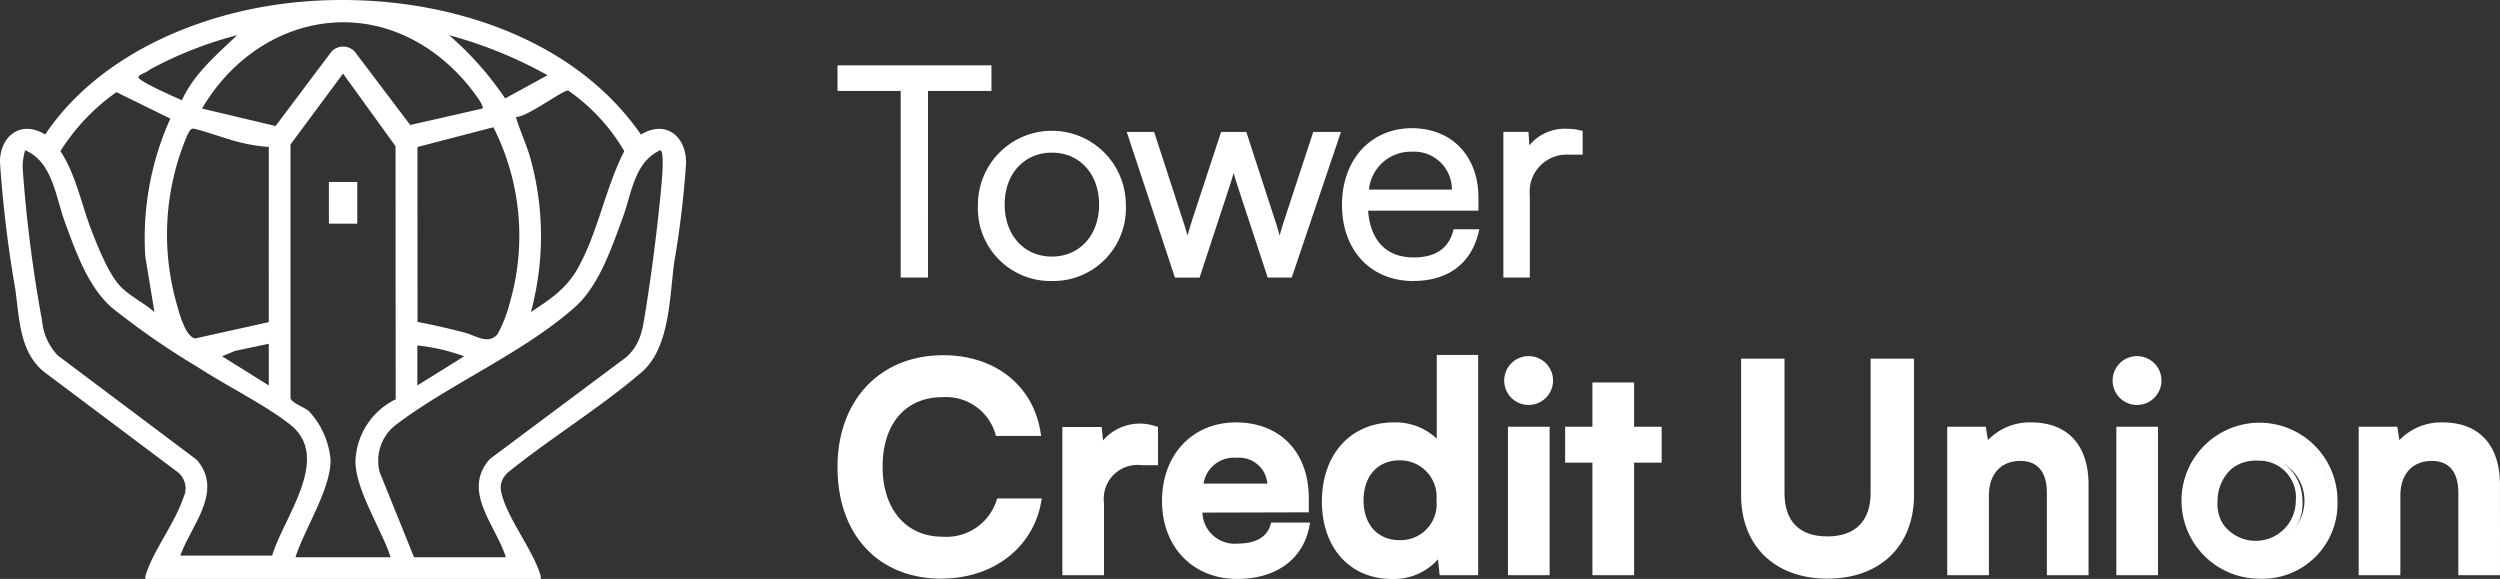 <svg id="Group_5185" data-name="Group 5185" xmlns="http://www.w3.org/2000/svg" xmlns:xlink="http://www.w3.org/1999/xlink" width="223.113" height="51.668" viewBox="0 0 223.113 51.668">
  <rect x="0" y="0" width="223.113" height="51.668" fill="#333333" stroke="none"/>
  <defs>
    <clipPath id="clip-path">
      <rect id="Rectangle_737" data-name="Rectangle 737" width="223.113" height="51.668" fill="#fff"/>
    </clipPath>
  </defs>
  <g id="Group_5184" data-name="Group 5184" clip-path="url(#clip-path)">
    <path id="Path_13159" data-name="Path 13159" d="M48.27,51.668h-35.3a.919.919,0,0,1,.069-.452c.654-2.088,2.607-4.6,3.324-6.8a1.852,1.852,0,0,0-.49-2.271L3.957,33.205c-2.222-1.77-2.225-4.791-2.59-7.386A109.156,109.156,0,0,1,0,14.52c-.042-2.378,1.876-3.851,4.029-2.513C8.666,5.112,17.216,1.37,25.276.333,36.681-1.135,50.383,2.154,57.2,12.008c2.192-1.328,4.025.108,4.03,2.514a85,85,0,0,1-1.066,8.919c-.41,3.129-.4,7.617-2.891,9.764-3.681,3.173-8.2,5.919-11.993,9-.815.842-.661,1.54-.3,2.54.757,2.077,2.592,4.485,3.213,6.466a.922.922,0,0,1,.069.452M43.056,9.688c.163-.188-.476-1.026-.621-1.239A17.2,17.2,0,0,0,39.4,5.228C32.088-.7,22.584,1.929,18.03,9.688l6.563,1.558L29.57,4.623a1.414,1.414,0,0,1,2.1,0l4.941,6.53Zm-21.9-6.547a34.6,34.6,0,0,0-7.847,3.1c-.128.218-1.068.425-.941.694.186.4,3.272,1.747,3.869,2.012,1.052-2.345,3.1-4.057,4.918-5.8M48.864,6.714a38.483,38.483,0,0,0-8.788-3.573,28.36,28.36,0,0,1,5.006,5.643ZM26.372,49.733h8.491c-.784-2.441-3.142-6.026-3.14-8.559a6.382,6.382,0,0,1,3.59-5.538L35.3,13.047l-4.685-6.48-4.689,6.327,0,22.624c.084.444,1.242.819,1.647,1.182A7.286,7.286,0,0,1,29.5,41.032c.033,2.623-2.341,6.192-3.133,8.7M47.378,27.85c1.729-1.147,3.165-2.067,4.195-3.919,1.824-3.278,2.445-7.129,4.14-10.445a17.039,17.039,0,0,0-5.007-5.409c-.417-.082-3.788,2.462-4.671,2.358.376,1.251.941,2.426,1.3,3.688a25.975,25.975,0,0,1,.044,13.727M15.2,10.585,10.392,8.224a18.466,18.466,0,0,0-5,5.263c1.408,2.133,1.891,4.855,2.84,7.256.569,1.438,1.5,3.785,2.571,4.874.793.807,2.116,1.465,2.979,2.233l-.818-4.988A25.99,25.99,0,0,1,15.2,10.585M37.262,28.729c1.407.262,2.8.59,4.188.95,1.039.27,2.062,1.1,2.938.171a12.148,12.148,0,0,0,1.126-2.894,21.41,21.41,0,0,0-1.483-15.6L37.254,13.12ZM23.989,13.113a14.911,14.911,0,0,1-2.982-.518c-.723-.174-3.428-1.126-3.807-1.117-.319.008-.645.975-.774,1.3a22.615,22.615,0,0,0-.67,14.3c.225.814.768,2.92,1.644,3.13l6.587-1.459Zm.3,36.471c.991-3.378,5.353-8.707,1.628-11.675-2.158-1.719-5.725-3.49-8.17-5.084A68.186,68.186,0,0,1,9.916,27.4c-2.091-1.891-3.136-4.912-4.1-7.511-.85-2.283-1.111-5.444-3.57-6.479a4.927,4.927,0,0,0-.2,1.913,123.576,123.576,0,0,0,1.712,13.32,5.165,5.165,0,0,0,1.392,3.075L17.568,41.04c2.412,2.823-.51,5.824-1.474,8.544Zm12.662.149h8.193c-.88-2.853-3.992-5.913-1.414-8.781L55.9,31.871c1.336-1.219,1.462-2.58,1.733-4.265.543-3.371,1.041-7.3,1.361-10.7.039-.417.353-3.509-.079-3.5-2.32,1.083-2.543,3.883-3.343,6.036-.988,2.657-2.1,6.045-4.252,7.957-4.575,4.064-11,6.779-15.821,10.389a4.042,4.042,0,0,0-1.613,4.36ZM23.989,30.679l-3.012.637-1.16.478L23.989,34.4Zm13.258.149V34.4L41.419,31.8a16.86,16.86,0,0,0-4.172-.968" transform="translate(0 0)" fill="#fff"/>
    <rect id="Rectangle_736" data-name="Rectangle 736" width="2.532" height="3.721" transform="translate(29.352 16.24)" fill="#fff"/>
    <path id="Path_13160" data-name="Path 13160" d="M235.279,19.206h13.147V20.9h-5.664V37.556h-1.845V20.9h-5.638Z" transform="translate(-160.239 -13.081)" fill="#fff"/>
    <path id="Path_13161" data-name="Path 13161" d="M242.426,37.219h-2.438V20.561H234.35V18.277h13.74v2.284h-5.663Zm-1.846-.593h1.253V19.969H247.5v-1.1H234.943v1.1h5.638Z" transform="translate(-159.607 -12.448)" fill="#fff"/>
    <path id="Path_13162" data-name="Path 13162" d="M280.872,36.8a6.217,6.217,0,0,1,6.3,6.535,6.308,6.308,0,1,1-12.609,0,6.217,6.217,0,0,1,6.3-6.535m0,11.456c2.64,0,4.51-2.025,4.51-4.946,0-2.87-1.871-4.921-4.51-4.921-2.665,0-4.51,2.05-4.51,4.921,0,2.922,1.845,4.946,4.51,4.946" transform="translate(-186.998 -25.066)" fill="#fff"/>
    <path id="Path_13163" data-name="Path 13163" d="M280.241,49.513a6.486,6.486,0,0,1-6.6-6.806,6.6,6.6,0,1,1,13.2,0,6.486,6.486,0,0,1-6.6,6.806m0-13.045a5.926,5.926,0,0,0-6.008,6.238,6.012,6.012,0,1,0,12.016,0,5.926,5.926,0,0,0-6.008-6.238m0,11.456c-2.831,0-4.807-2.156-4.807-5.243,0-3.071,1.976-5.217,4.807-5.217,2.785,0,4.807,2.194,4.807,5.217,0,3.087-1.976,5.243-4.807,5.243m0-9.867c-2.481,0-4.214,1.9-4.214,4.624,0,2.738,1.733,4.65,4.214,4.65s4.214-1.912,4.214-4.65c0-2.723-1.733-4.624-4.214-4.624" transform="translate(-186.366 -24.434)" fill="#fff"/>
    <path id="Path_13164" data-name="Path 13164" d="M316.589,37.848h1.82l2.435,7.483c.282.82.513,1.666.769,2.665.205-1,.615-2.255.743-2.665l2.46-7.483h1.82l2.435,7.483c.231.667.538,1.743.769,2.665.256-1.025.307-1.333.743-2.665l2.46-7.483h1.845l-4.2,12.4h-1.717L326.4,42.461a21.059,21.059,0,0,1-.667-2.435c-.179.667-.384,1.41-.718,2.435l-2.563,7.791H320.69Z" transform="translate(-215.617 -25.777)" fill="#fff"/>
    <path id="Path_13165" data-name="Path 13165" d="M330.022,49.915h-2.144l-2.63-7.995c-.156-.47-.291-.912-.406-1.344-.114.389-.247.829-.416,1.342l-2.629,8h-2.2l-4.3-13h2.445l2.5,7.688c.17.5.323,1,.477,1.561.157-.568.324-1.093.424-1.412l.047-.146,2.528-7.691h2.25l2.5,7.688c.139.4.31.966.478,1.566.107-.405.23-.831.471-1.567l2.527-7.688h2.473Zm-1.716-.593h1.29l4-11.812h-1.219l-2.393,7.28c-.351,1.075-.449,1.475-.611,2.138l-.414,1.656-.286-1.15c-.236-.943-.542-2-.761-2.641l-2.37-7.284h-1.391l-2.438,7.424c-.164.521-.508,1.6-.689,2.489l-.258,1.257-.319-1.243c-.259-1.011-.488-1.847-.762-2.643l-2.37-7.284h-1.2l3.905,11.812h1.34l2.495-7.587c.343-1.056.547-1.8.713-2.419l.322-1.2.255,1.22a20.887,20.887,0,0,0,.657,2.4Z" transform="translate(-214.741 -25.144)" fill="#fff"/>
    <path id="Path_13166" data-name="Path 13166" d="M376.447,43.339c0-3.87,2.409-6.535,5.946-6.535,3.357,0,5.638,2.383,5.638,5.894v.871h-9.867c.128,3.024,1.717,4.767,4.383,4.767,2.024,0,3.332-.871,3.793-2.512h1.692c-.666,2.614-2.589,4.024-5.51,4.024-3.639,0-6.074-2.614-6.074-6.51m1.768-1.051h8.047a3.7,3.7,0,0,0-3.87-3.972c-2.332,0-3.87,1.538-4.177,3.972" transform="translate(-256.384 -25.066)" fill="#fff"/>
    <path id="Path_13167" data-name="Path 13167" d="M381.889,49.513c-3.81,0-6.37-2.735-6.37-6.806,0-4.022,2.566-6.831,6.242-6.831,3.549,0,5.934,2.488,5.934,6.19v1.168h-9.848c.211,2.7,1.647,4.175,4.067,4.175,1.9,0,3.079-.772,3.509-2.3l.06-.216h2.3l-.094.37c-.7,2.738-2.756,4.246-5.8,4.246m-.128-13.045c-3.379,0-5.649,2.507-5.649,6.238s2.322,6.214,5.778,6.214c2.642,0,4.4-1.184,5.117-3.431h-1.08c-.553,1.644-1.935,2.512-4.012,2.512-2.836,0-4.542-1.841-4.678-5.051l-.013-.309H387.1v-.575c0-3.348-2.147-5.6-5.342-5.6m4.166,5.484h-8.679l.041-.333c.33-2.61,2.044-4.231,4.472-4.231a3.994,3.994,0,0,1,4.166,4.268Zm-8-.593h7.4a3.363,3.363,0,0,0-3.565-3.379,3.747,3.747,0,0,0-3.833,3.379" transform="translate(-255.752 -24.434)" fill="#fff"/>
    <path id="Path_13168" data-name="Path 13168" d="M428.087,38.681h-.974a3.58,3.58,0,0,0-3.741,3.9V49.65H421.6v-12.4h1.665l.128,1.922a3.551,3.551,0,0,1,3.537-2.2,4.682,4.682,0,0,1,1.153.128Z" transform="translate(-287.138 -25.175)" fill="#fff"/>
    <path id="Path_13169" data-name="Path 13169" d="M423.033,49.313h-2.361v-13h2.239l.081,1.2a4.081,4.081,0,0,1,3.307-1.478,4.929,4.929,0,0,1,1.222.137l.228.054v2.119h-1.271a3.3,3.3,0,0,0-3.446,3.6Zm-1.768-.593h1.176V41.944a3.858,3.858,0,0,1,4.039-4.191h.678V36.7a4.428,4.428,0,0,0-.857-.072,3.244,3.244,0,0,0-3.258,2.009l-.481,1.318-.2-3.046h-1.094Z" transform="translate(-286.504 -24.542)" fill="#fff"/>
    <path id="Path_13170" data-name="Path 13170" d="M235.279,110.011c0-5.818,3.665-9.687,9.149-9.687,4.434,0,7.74,2.589,8.38,6.612h-3.46a4.863,4.863,0,0,0-5-3.46c-3.46,0-5.638,2.512-5.638,6.51,0,3.972,2.2,6.535,5.638,6.535a5,5,0,0,0,5.1-3.408h3.408c-.717,3.947-4.151,6.561-8.585,6.561-5.459,0-9-3.793-9-9.662" transform="translate(-160.24 -68.327)" fill="#fff"/>
    <path id="Path_13171" data-name="Path 13171" d="M243.641,119.337c-5.644,0-9.291-3.909-9.291-9.958,0-5.972,3.8-9.984,9.445-9.984,4.6,0,8.009,2.693,8.673,6.862l.054.343h-4.029l-.063-.213a4.583,4.583,0,0,0-4.712-3.247c-3.3,0-5.343,2.381-5.343,6.214,0,3.79,2.1,6.238,5.343,6.238a4.706,4.706,0,0,0,4.816-3.2l.063-.212h3.984l-.063.35c-.74,4.07-4.307,6.8-8.877,6.8m.154-19.349c-5.3,0-8.852,3.774-8.852,9.391,0,5.689,3.415,9.366,8.7,9.366,4.14,0,7.4-2.383,8.222-5.969h-2.828a5.307,5.307,0,0,1-5.316,3.408c-3.606,0-5.935-2.681-5.935-6.831,0-4.134,2.33-6.806,5.935-6.806a5.161,5.161,0,0,1,5.214,3.46h2.889c-.745-3.669-3.857-6.02-8.026-6.02" transform="translate(-159.607 -67.694)" fill="#fff"/>
    <path id="Path_13172" data-name="Path 13172" d="M306.134,122.685h-1.153a3.31,3.31,0,0,0-3.665,3.665V132.5H298.19V119.866h2.947l.179,1.845a3.533,3.533,0,0,1,3.434-2.1,5.559,5.559,0,0,1,1.384.18Z" transform="translate(-203.086 -81.461)" fill="#fff"/>
    <path id="Path_13173" data-name="Path 13173" d="M300.979,132.161H297.26V118.934h3.512l.117,1.2a4.336,4.336,0,0,1,4.683-1.272l.225.056v3.423h-1.449a3.012,3.012,0,0,0-3.368,3.369Zm-3.127-.593h2.534v-5.854a3.606,3.606,0,0,1,3.961-3.962h.856v-2.364c-1.946-.416-3.6.287-4.249,1.8l-.455,1.063-.265-2.729h-2.383Z" transform="translate(-202.452 -80.826)" fill="#fff"/>
    <path id="Path_13174" data-name="Path 13174" d="M326.068,125.842c0-3.972,2.589-6.714,6.3-6.714,3.793,0,6.2,2.537,6.2,6.484v.948l-9.534.026c.231,2.229,1.409,3.357,3.485,3.357,1.717,0,2.845-.666,3.2-1.871h2.9c-.538,2.768-2.845,4.434-6.151,4.434-3.768,0-6.407-2.742-6.407-6.663m3.05-1.256h6.356a2.809,2.809,0,0,0-3.076-2.9,3.073,3.073,0,0,0-3.28,2.9" transform="translate(-222.072 -81.134)" fill="#fff"/>
    <path id="Path_13175" data-name="Path 13175" d="M331.844,132.169c-3.947,0-6.7-2.862-6.7-6.96,0-4.127,2.715-7.01,6.6-7.01,3.948,0,6.5,2.662,6.5,6.78v1.244l-9.493.025a2.877,2.877,0,0,0,3.149,2.766c1.106,0,2.511-.287,2.92-1.659l.062-.212h3.477l-.069.353c-.568,2.926-2.976,4.673-6.441,4.673m-.1-13.378c-3.538,0-6.008,2.639-6.008,6.418,0,3.749,2.514,6.368,6.111,6.368,3.014,0,5.147-1.428,5.779-3.841h-2.313c-.463,1.209-1.665,1.871-3.415,1.871-2.227,0-3.535-1.253-3.78-3.623l-.034-.326,9.566-.026v-.653c0-3.816-2.263-6.187-5.906-6.187m3.4,5.459h-7l.056-.344a3.383,3.383,0,0,1,3.573-3.145,3.11,3.11,0,0,1,3.372,3.192Zm-6.293-.593h5.688a2.522,2.522,0,0,0-2.767-2.3,2.72,2.72,0,0,0-2.921,2.3" transform="translate(-221.44 -80.501)" fill="#fff"/>
    <path id="Path_13176" data-name="Path 13176" d="M370.821,113.032c0-3.947,2.306-6.766,6.125-6.766a4.787,4.787,0,0,1,4.126,2v-8.022h3.1v19.067H381.3l-.205-1.973a4.716,4.716,0,0,1-4.331,2.306c-3.665,0-5.946-2.691-5.946-6.612m10.225-.1a3.538,3.538,0,0,0-3.588-3.87c-2.178,0-3.511,1.615-3.511,3.87s1.333,3.844,3.511,3.844a3.516,3.516,0,0,0,3.588-3.844" transform="translate(-252.552 -68.272)" fill="#fff"/>
    <path id="Path_13177" data-name="Path 13177" d="M376.134,119.309c-3.733,0-6.242-2.776-6.242-6.909,0-4.224,2.581-7.062,6.421-7.062a5.348,5.348,0,0,1,3.83,1.452V99.316h3.694v19.659H380.4l-.147-1.421a5.233,5.233,0,0,1-4.122,1.754m.18-13.378c-3.541,0-5.829,2.54-5.829,6.469,0,3.837,2.217,6.316,5.649,6.316a4.416,4.416,0,0,0,4.069-2.148l.456-.866.279,2.681h2.308V99.908h-2.509v8.747l-.546-.863a4.475,4.475,0,0,0-3.876-1.861m.513,10.507c-2.277,0-3.807-1.664-3.807-4.14,0-2.492,1.53-4.166,3.807-4.166,2.324,0,3.885,1.674,3.885,4.166a3.8,3.8,0,0,1-3.885,4.14m0-7.714c-1.953,0-3.215,1.4-3.215,3.573,0,2.155,1.261,3.548,3.215,3.548a3.211,3.211,0,0,0,3.292-3.548,3.257,3.257,0,0,0-3.292-3.573" transform="translate(-251.919 -67.64)" fill="#fff"/>
    <path id="Path_13178" data-name="Path 13178" d="M421.759,102.436a1.9,1.9,0,1,1,1.922,1.9,1.9,1.9,0,0,1-1.922-1.9m.359,4.434h3.127v12.66h-3.127Z" transform="translate(-287.244 -68.491)" fill="#fff"/>
    <path id="Path_13179" data-name="Path 13179" d="M424.91,119.194h-3.719V105.941h3.719Zm-3.127-.593h2.534V106.534h-2.534ZM423.05,104a2.18,2.18,0,1,1,2.166-2.193A2.182,2.182,0,0,1,423.05,104m0-3.767a1.587,1.587,0,1,0,1.574,1.574,1.584,1.584,0,0,0-1.574-1.574" transform="translate(-286.613 -67.859)" fill="#fff"/>
    <path id="Path_13180" data-name="Path 13180" d="M441.307,124.565V114.518h-2.435V111.9h2.435v-3.947h3.127V111.9h2.46v2.614h-2.46v10.046Z" transform="translate(-298.899 -73.526)" fill="#fff"/>
    <path id="Path_13181" data-name="Path 13181" d="M444.1,124.228h-3.719V114.182h-2.435v-3.207h2.435v-3.947H444.1v3.947h2.46v3.207H444.1Zm-3.127-.593H443.5V113.59h2.46v-2.021H443.5v-3.947h-2.534v3.947h-2.435v2.021h2.435Z" transform="translate(-298.265 -72.893)" fill="#fff"/>
    <path id="Path_13182" data-name="Path 13182" d="M488.112,101.288h3.28v11.687c0,2.691,1.461,4.177,4.126,4.177s4.152-1.512,4.152-4.177V101.288h3.28v11.891c0,4.383-2.87,7.151-7.432,7.151-4.536,0-7.406-2.743-7.406-7.151Z" transform="translate(-332.434 -68.983)" fill="#fff"/>
    <path id="Path_13183" data-name="Path 13183" d="M494.885,119.994c-4.68,0-7.7-2.923-7.7-7.447V100.359h3.873v11.983c0,2.539,1.325,3.881,3.83,3.881,2.487,0,3.856-1.378,3.856-3.881V100.359h3.872v12.188c0,4.524-3.033,7.447-7.728,7.447m-7.111-19.042v11.6c0,4.228,2.725,6.854,7.111,6.854s7.135-2.626,7.135-6.854v-11.6h-2.687v11.39c0,2.843-1.621,4.474-4.448,4.474-2.811,0-4.423-1.63-4.423-4.474v-11.39Z" transform="translate(-331.8 -68.351)" fill="#fff"/>
    <path id="Path_13184" data-name="Path 13184" d="M545.8,132.172v-12.66h2.9l.256,1.64A4.668,4.668,0,0,1,553,119.127c3.178,0,4.818,1.973,4.818,5.254v7.791h-3.127v-7.048c0-2.127-1.051-3.152-2.665-3.152-1.922,0-3.1,1.333-3.1,3.383v6.817Z" transform="translate(-371.723 -81.133)" fill="#fff"/>
    <path id="Path_13185" data-name="Path 13185" d="M557.483,131.836h-3.719v-7.344c0-1.868-.819-2.856-2.369-2.856-1.73,0-2.805,1.183-2.805,3.087v7.113h-3.719V118.583h3.446l.188,1.2a5.135,5.135,0,0,1,3.864-1.583c3.25,0,5.115,2.023,5.115,5.55Zm-3.127-.593h2.534v-7.494c0-3.2-1.606-4.958-4.522-4.958a4.358,4.358,0,0,0-3.8,1.885l-.422.679-.339-2.18h-2.347v12.068H548v-6.521c0-2.235,1.333-3.679,3.4-3.679,1.882,0,2.961,1.257,2.961,3.448Z" transform="translate(-371.091 -80.501)" fill="#fff"/>
    <path id="Path_13186" data-name="Path 13186" d="M592,102.436a1.9,1.9,0,1,1,1.922,1.9,1.9,1.9,0,0,1-1.922-1.9m.359,4.434h3.127v12.66h-3.127Z" transform="translate(-403.187 -68.491)" fill="#fff"/>
    <path id="Path_13187" data-name="Path 13187" d="M595.148,119.194h-3.719V105.941h3.719Zm-3.127-.593h2.534V106.534h-2.534Zm1.267-14.6a2.18,2.18,0,1,1,2.167-2.193A2.182,2.182,0,0,1,593.288,104m0-3.767a1.587,1.587,0,1,0,1.575,1.574,1.584,1.584,0,0,0-1.575-1.574" transform="translate(-402.555 -67.859)" fill="#fff"/>
    <path id="Path_13188" data-name="Path 13188" d="M617.483,119.207a6.664,6.664,0,1,1-6.766,6.663,6.446,6.446,0,0,1,6.766-6.663m0,10.533a3.877,3.877,0,1,0-3.639-3.87,3.577,3.577,0,0,0,3.639,3.87" transform="translate(-415.936 -81.187)" fill="#fff"/>
    <path id="Path_13189" data-name="Path 13189" d="M616.85,132.2a6.96,6.96,0,1,1,7.062-6.96,6.709,6.709,0,0,1-7.062,6.96m0-13.327a6.368,6.368,0,1,0,6.47,6.367,6.142,6.142,0,0,0-6.47-6.367m0,10.534a4.173,4.173,0,1,1,3.936-4.167,3.881,3.881,0,0,1-3.936,4.167m0-7.74a3.582,3.582,0,1,0,3.343,3.573,3.279,3.279,0,0,0-3.343-3.573" transform="translate(-415.303 -80.555)" fill="#fff"/>
    <path id="Path_13190" data-name="Path 13190" d="M660.934,132.172v-12.66h2.9l.256,1.64a4.667,4.667,0,0,1,4.049-2.025c3.178,0,4.818,1.973,4.818,5.254v7.791h-3.127v-7.048c0-2.127-1.051-3.152-2.665-3.152-1.922,0-3.1,1.333-3.1,3.383v6.817Z" transform="translate(-450.137 -81.133)" fill="#fff"/>
    <path id="Path_13191" data-name="Path 13191" d="M672.618,131.836H668.9v-7.344c0-1.868-.819-2.856-2.369-2.856-1.73,0-2.805,1.183-2.805,3.087v7.113h-3.719V118.583h3.445l.188,1.2A5.136,5.136,0,0,1,667.5,118.2c3.25,0,5.115,2.023,5.115,5.55Zm-3.127-.593h2.534v-7.494c0-3.2-1.606-4.958-4.522-4.958a4.354,4.354,0,0,0-3.8,1.885l-.421.679-.342-2.18H660.6v12.068h2.534v-6.521c0-2.235,1.333-3.679,3.4-3.679,1.882,0,2.961,1.257,2.961,3.448Z" transform="translate(-449.505 -80.501)" fill="#fff"/>
  </g>
</svg>

